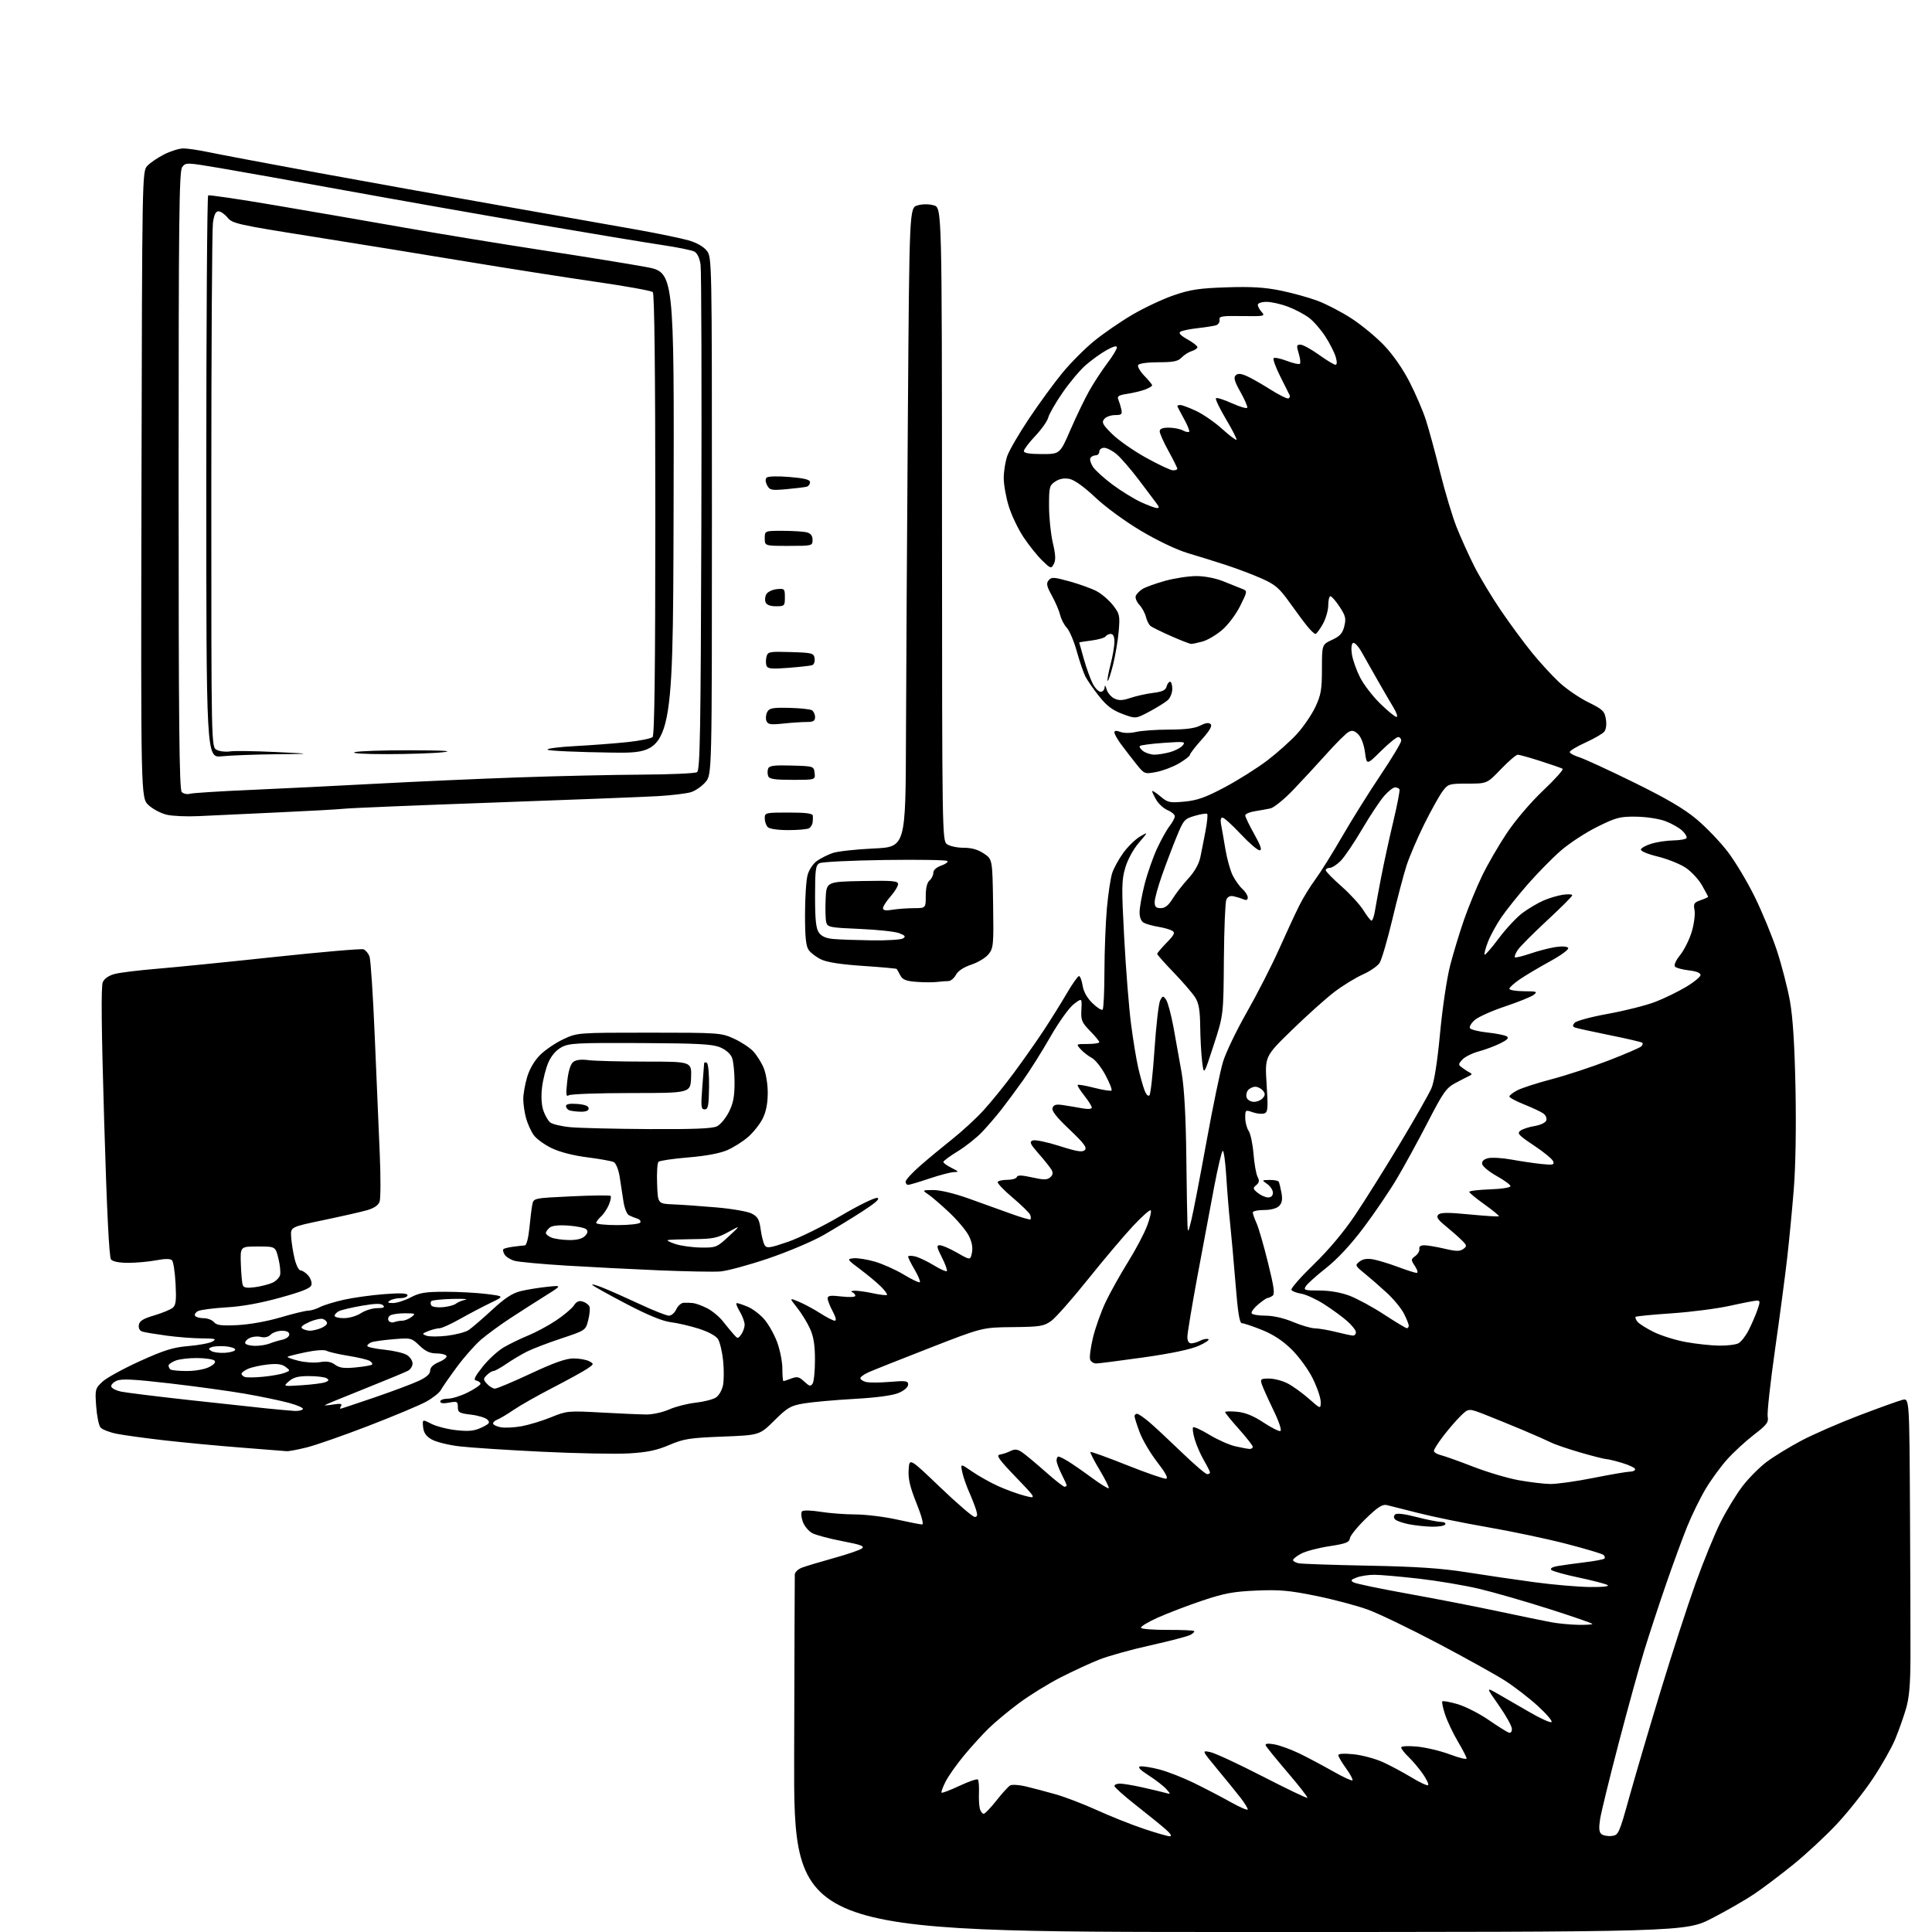 <?xml version="1.0" encoding="UTF-8" standalone="no"?>
<svg 
  version="1.1" 
  xmlns="http://www.w3.org/2000/svg" 
  xmlns:xlink="http://www.w3.org/1999/xlink" 
  xmlns:svg="http://www.w3.org/2000/svg"
  xmlns:rdf="http://www.w3.org/1999/02/22-rdf-syntax-ns#"
  xmlns:cc="http://creativecommons.org/ns#"
  xmlns:dc="http://purl.org/dc/elements/1.1/"
  viewBox="0 0 768 768"
  width="768"
  height="768"
>
<style>svg {background-color: white; }</style>"
<path stroke="none" fill="black" fill-rule="evenodd" d="M492.75,768.00C315.50,768.00 315.50,768.00 315.69,697.75C315.79,659.11 315.90,626.77 315.94,625.87C315.97,624.98 317.24,623.76 318.75,623.18C320.26,622.60 325.88,620.91 331.24,619.42C336.60,617.94 341.70,616.21 342.57,615.57C343.85,614.64 342.40,614.08 334.90,612.64C329.81,611.67 324.43,610.24 322.93,609.47C321.44,608.69 319.71,606.61 319.10,604.84C318.47,603.05 318.35,601.25 318.83,600.77C319.31,600.29 322.52,600.37 326.10,600.95C329.62,601.52 335.88,602.00 340.00,602.01C344.12,602.03 351.53,602.93 356.45,604.02C361.37,605.11 365.92,606.00 366.56,606.00C367.26,606.00 366.37,602.65 364.30,597.50C361.73,591.10 360.97,587.83 361.20,584.25C361.50,579.50 361.50,579.50 373.77,591.25C380.52,597.71 386.68,603.00 387.45,603.00C388.52,603.00 388.66,602.34 388.03,600.25C387.57,598.74 386.30,595.48 385.20,593.00C384.10,590.52 382.88,586.98 382.50,585.13C381.79,581.76 381.79,581.76 386.43,584.95C388.98,586.70 393.56,589.28 396.62,590.68C399.68,592.08 404.42,593.82 407.16,594.54C412.14,595.85 412.14,595.85 403.82,587.19C396.98,580.07 395.86,578.47 397.50,578.21C398.60,578.04 400.49,577.40 401.70,576.80C403.41,575.96 404.43,576.06 406.20,577.24C407.47,578.08 411.60,581.52 415.40,584.88C419.19,588.25 422.68,591.00 423.15,591.00C423.62,591.00 424.00,590.76 424.00,590.46C424.00,590.16 423.10,588.16 422.00,586.00C420.90,583.84 420.00,581.39 420.00,580.54C420.00,579.69 420.34,579.00 420.75,579.00C421.16,579.01 422.90,579.86 424.62,580.91C426.33,581.96 430.56,584.89 434.01,587.43C437.46,589.97 440.49,591.84 440.74,591.59C440.99,591.34 439.37,588.09 437.14,584.36C434.90,580.64 433.26,577.41 433.47,577.19C433.69,576.97 440.25,579.34 448.05,582.45C455.85,585.56 462.83,587.97 463.57,587.80C464.46,587.60 463.22,585.32 460.01,581.20C457.32,577.74 454.18,572.43 453.05,569.41C451.92,566.39 451.00,563.49 451.00,562.96C451.00,562.43 451.43,562.00 451.97,562.00C452.50,562.00 454.63,563.44 456.72,565.20C458.80,566.96 464.60,572.36 469.62,577.20C474.63,582.04 479.24,586.00 479.87,586.00C480.49,586.00 481.00,585.70 481.00,585.34C481.00,584.97 479.92,582.84 478.61,580.59C477.30,578.34 475.65,574.58 474.95,572.24C474.25,569.90 473.95,567.72 474.28,567.39C474.61,567.05 477.52,568.38 480.74,570.34C483.96,572.30 488.60,574.36 491.05,574.93C493.50,575.49 496.06,575.96 496.75,575.98C497.44,575.99 498.00,575.61 498.00,575.13C498.00,574.65 495.52,571.48 492.50,568.09C489.47,564.70 487.00,561.66 487.00,561.33C487.00,561.01 489.14,560.95 491.76,561.20C495.07,561.52 498.24,562.81 502.20,565.43C505.33,567.51 508.37,569.04 508.96,568.85C509.60,568.63 508.46,565.20 506.15,560.43C504.01,556.00 501.94,551.39 501.56,550.19C500.93,548.21 501.22,548.00 504.47,548.00C506.46,548.00 509.75,548.85 511.79,549.90C513.83,550.94 517.64,553.68 520.25,555.98C525.00,560.17 525.00,560.17 525.00,557.24C525.00,555.64 523.56,551.44 521.81,547.91C520.04,544.34 516.31,539.24 513.42,536.40C509.88,532.93 506.10,530.45 501.60,528.65C497.96,527.19 494.40,526.00 493.69,526.00C492.74,526.00 492.06,521.79 491.14,510.25C490.44,501.59 489.48,490.90 489.01,486.50C488.53,482.10 487.84,473.66 487.47,467.75C487.11,461.84 486.46,457.21 486.04,457.47C485.62,457.73 484.10,464.15 482.66,471.72C481.22,479.30 478.23,495.26 476.02,507.19C473.81,519.12 472.00,530.03 472.00,531.44C472.00,533.10 472.55,534.00 473.57,534.00C474.43,534.00 476.03,533.52 477.12,532.94C478.22,532.35 479.65,532.07 480.31,532.31C480.96,532.56 479.25,533.76 476.50,534.98C473.27,536.42 465.48,538.05 454.50,539.60C445.15,540.92 436.70,542.00 435.72,542.00C434.74,542.00 433.67,541.30 433.34,540.45C433.02,539.61 433.53,535.67 434.48,531.70C435.44,527.74 437.72,521.35 439.55,517.50C441.39,513.65 445.38,506.51 448.42,501.63C451.46,496.75 454.88,490.27 456.01,487.25C457.14,484.22 457.78,481.46 457.43,481.12C457.08,480.78 453.85,483.65 450.26,487.50C446.67,491.35 438.63,500.87 432.40,508.65C426.17,516.44 419.62,523.85 417.84,525.12C414.91,527.20 413.42,527.44 402.55,527.55C390.50,527.67 390.50,527.67 369.50,535.86C357.95,540.36 347.04,544.70 345.25,545.50C343.46,546.31 342.00,547.37 342.00,547.87C342.00,548.36 343.01,549.03 344.23,549.35C345.46,549.67 349.74,549.66 353.73,549.32C360.14,548.78 361.00,548.91 361.00,550.40C361.00,551.41 359.48,552.75 357.25,553.70C354.84,554.73 348.49,555.59 339.50,556.09C331.80,556.53 322.84,557.33 319.59,557.88C314.29,558.77 313.09,559.46 307.81,564.68C301.94,570.50 301.94,570.50 287.22,571.07C274.09,571.58 271.80,571.95 266.00,574.42C261.02,576.55 257.29,577.32 250.00,577.75C244.78,578.05 229.25,577.76 215.50,577.09C201.75,576.43 186.94,575.46 182.59,574.94C178.24,574.42 173.29,573.19 171.59,572.20C169.35,570.90 168.42,569.54 168.19,567.28C167.88,564.16 167.88,564.16 171.51,566.01C173.51,567.02 177.98,568.16 181.45,568.53C186.42,569.06 188.54,568.84 191.45,567.46C194.58,565.97 194.93,565.50 193.76,564.33C193.00,563.57 190.04,562.67 187.19,562.34C182.55,561.79 182.00,561.47 182.00,559.32C182.00,557.11 181.71,556.96 178.50,557.57C176.21,558.00 175.00,557.84 175.00,557.11C175.00,556.50 176.36,556.00 178.03,556.00C179.70,556.00 183.30,554.87 186.03,553.48C188.76,552.10 191.00,550.56 191.00,550.06C191.00,549.56 190.27,549.00 189.37,548.82C188.09,548.57 188.61,547.40 191.85,543.30C194.11,540.44 197.89,536.98 200.25,535.59C202.61,534.21 207.00,532.08 210.02,530.85C213.03,529.62 218.01,526.94 221.07,524.89C224.14,522.84 227.31,520.17 228.12,518.95C229.19,517.33 230.16,516.92 231.70,517.41C232.86,517.77 234.05,518.68 234.33,519.42C234.61,520.16 234.39,522.58 233.82,524.80C232.80,528.83 232.78,528.84 223.15,532.05C217.84,533.81 211.70,536.16 209.50,537.27C207.30,538.37 203.62,540.56 201.32,542.14C199.02,543.71 196.69,545.00 196.14,545.00C195.59,545.00 194.41,545.73 193.52,546.62C192.03,548.11 192.04,548.39 193.61,550.12C194.54,551.15 195.95,552.00 196.74,552.00C197.53,552.00 203.94,549.30 211.00,546.00C220.21,541.69 225.00,540.00 227.98,540.00C230.26,540.00 233.06,540.50 234.19,541.10C236.19,542.17 236.17,542.25 233.37,544.14C231.79,545.20 225.64,548.58 219.70,551.65C213.76,554.71 206.79,558.66 204.20,560.43C201.62,562.19 198.71,563.93 197.75,564.29C196.79,564.64 196.00,565.35 196.00,565.84C196.00,566.34 197.34,567.02 198.98,567.35C200.61,567.67 204.40,567.49 207.39,566.94C210.38,566.38 215.68,564.77 219.16,563.34C225.30,560.84 225.92,560.78 239.00,561.50C246.43,561.92 254.53,562.26 257.00,562.28C259.48,562.29 263.52,561.39 266.00,560.28C268.48,559.17 273.19,557.96 276.48,557.60C279.77,557.23 283.43,556.30 284.61,555.52C285.81,554.73 287.05,552.55 287.43,550.54C287.79,548.58 287.80,544.17 287.44,540.74C287.07,537.31 286.17,533.53 285.43,532.34C284.61,531.03 281.62,529.40 277.79,528.18C274.33,527.08 269.32,525.92 266.65,525.59C263.42,525.21 257.57,522.80 249.15,518.41C242.19,514.77 236.05,511.36 235.50,510.83C234.95,510.29 236.75,510.75 239.50,511.84C242.25,512.93 248.92,515.89 254.32,518.41C259.72,520.94 264.94,523.00 265.91,523.00C266.88,523.00 268.19,521.88 268.82,520.50C269.44,519.12 270.75,517.95 271.73,517.88C272.70,517.82 274.40,517.87 275.49,517.99C276.59,518.11 279.12,519.04 281.12,520.06C283.11,521.08 285.91,523.39 287.34,525.21C288.76,527.02 290.69,529.36 291.62,530.40C293.25,532.25 293.35,532.25 294.65,530.46C295.39,529.45 296.00,527.69 296.00,526.56C295.99,525.43 295.10,523.04 294.01,521.25C292.92,519.46 292.42,518.00 292.89,518.00C293.37,518.00 295.32,518.65 297.23,519.45C299.15,520.25 302.08,522.47 303.75,524.37C305.43,526.28 307.74,530.36 308.90,533.46C310.05,536.55 311.00,541.31 311.00,544.04C311.00,546.77 311.20,549.00 311.43,549.00C311.67,549.00 313.09,548.54 314.59,547.97C316.87,547.10 317.68,547.29 319.70,549.19C321.74,551.10 322.25,551.22 323.04,549.97C323.55,549.16 323.97,544.90 323.96,540.50C323.96,534.68 323.42,531.31 321.98,528.15C320.90,525.75 318.59,522.01 316.86,519.83C313.72,515.85 313.72,515.85 317.60,517.48C319.73,518.37 323.55,520.42 326.08,522.05C328.61,523.67 331.20,525.00 331.84,525.00C332.58,525.00 332.27,523.63 331.00,521.26C329.90,519.21 329.00,516.90 329.00,516.13C329.00,515.02 330.14,514.86 334.50,515.37C337.67,515.74 340.00,515.63 340.00,515.09C340.00,514.58 339.44,513.94 338.75,513.66C338.06,513.38 338.49,513.12 339.70,513.08C340.91,513.04 344.20,513.49 347.02,514.10C349.83,514.70 352.34,514.99 352.58,514.75C352.83,514.50 351.79,513.05 350.27,511.52C348.74,509.98 345.02,506.88 342.00,504.61C336.67,500.63 336.59,500.49 339.26,500.18C340.78,500.01 344.61,500.61 347.76,501.52C350.92,502.44 356.11,504.77 359.31,506.70C362.50,508.63 365.36,509.98 365.65,509.69C365.94,509.40 365.01,507.17 363.59,504.74C362.16,502.31 361.00,499.98 361.00,499.55C361.00,499.13 362.24,499.08 363.75,499.44C365.26,499.80 368.60,501.39 371.17,502.96C373.74,504.53 376.08,505.58 376.38,505.29C376.67,505.00 375.80,502.56 374.44,499.88C372.31,495.69 372.20,495.00 373.61,495.00C374.52,495.00 377.62,496.35 380.50,498.00C385.75,501.00 385.75,501.00 386.36,497.94C386.77,495.89 386.35,493.65 385.09,491.19C384.06,489.16 380.58,485.02 377.36,481.99C374.13,478.95 370.38,475.71 369.00,474.79C366.50,473.10 366.50,473.10 371.00,473.06C373.68,473.04 379.35,474.39 385.00,476.41C390.23,478.27 397.81,481.00 401.85,482.47C405.89,483.94 409.39,484.95 409.62,484.71C409.86,484.48 409.80,483.66 409.50,482.89C409.20,482.13 406.06,479.06 402.53,476.07C398.99,473.09 396.33,470.27 396.61,469.82C396.89,469.37 398.63,469.00 400.48,469.00C402.32,469.00 404.00,468.50 404.21,467.88C404.48,467.07 406.13,467.11 410.25,468.03C414.81,469.05 416.23,469.06 417.44,468.05C418.47,467.19 418.67,466.26 418.08,465.14C417.59,464.24 415.31,461.36 413.01,458.75C409.47,454.73 409.09,453.90 410.53,453.35C411.47,452.99 416.23,453.98 421.12,455.54C428.13,457.78 430.28,458.12 431.24,457.16C432.20,456.20 430.90,454.46 425.12,448.98C419.90,444.03 417.96,441.55 418.41,440.38C418.90,439.11 419.88,438.87 422.77,439.32C424.82,439.63 428.19,440.20 430.25,440.58C432.53,440.99 434.00,440.87 434.00,440.27C434.00,439.72 432.64,437.57 430.99,435.48C429.33,433.40 428.17,431.50 428.40,431.27C428.63,431.03 431.63,431.56 435.06,432.44C438.49,433.32 441.55,433.79 441.85,433.49C442.15,433.18 441.07,430.44 439.45,427.39C437.83,424.34 435.37,421.25 434.00,420.53C432.62,419.80 430.64,418.26 429.59,417.10C427.69,415.00 427.69,415.00 432.35,415.00C434.91,415.00 437.00,414.68 437.00,414.29C437.00,413.90 435.34,411.88 433.31,409.81C430.00,406.42 429.65,405.55 429.87,401.35C430.11,396.66 430.11,396.66 426.80,399.20C424.94,400.64 420.89,406.30 417.50,412.22C414.20,417.98 409.28,425.80 406.56,429.60C403.85,433.39 400.05,438.52 398.12,441.00C396.19,443.48 392.79,447.44 390.56,449.81C388.33,452.19 383.91,455.71 380.75,457.64C377.59,459.57 375.00,461.48 375.00,461.89C375.00,462.30 376.46,463.37 378.25,464.25C381.16,465.70 381.26,465.88 379.18,465.94C377.90,465.97 373.50,467.12 369.41,468.50C365.31,469.88 361.52,471.00 360.98,471.00C360.44,471.00 360.00,470.43 360.00,469.72C360.00,469.02 362.59,466.19 365.75,463.43C368.91,460.67 374.66,455.90 378.52,452.84C382.39,449.78 387.98,444.63 390.95,441.39C393.92,438.15 399.35,431.45 403.01,426.50C406.68,421.55 412.00,413.99 414.83,409.69C417.66,405.40 421.80,398.76 424.03,394.94C426.26,391.12 428.46,388.00 428.92,388.00C429.37,388.00 430.02,389.70 430.35,391.78C430.74,394.23 432.13,396.70 434.29,398.80C436.13,400.58 437.94,401.73 438.32,401.35C438.69,400.97 439.02,394.10 439.03,386.08C439.05,378.06 439.49,366.82 440.00,361.10C440.52,355.39 441.46,349.09 442.10,347.10C442.74,345.12 444.74,341.48 446.55,339.00C448.35,336.52 451.33,333.62 453.16,332.55C456.50,330.59 456.50,330.59 452.71,335.02C450.48,337.62 448.26,341.72 447.30,344.97C445.85,349.92 445.81,352.87 446.90,373.00C447.56,385.38 448.78,400.68 449.60,407.00C450.41,413.32 451.71,421.20 452.47,424.50C453.23,427.80 454.36,431.81 454.97,433.41C455.60,435.09 456.43,435.94 456.92,435.41C457.39,434.91 458.30,426.66 458.94,417.08C459.59,407.49 460.60,398.75 461.19,397.65C462.19,395.78 462.35,395.76 463.51,397.34C464.19,398.28 465.52,403.20 466.47,408.27C467.41,413.35 468.87,421.55 469.73,426.50C470.75,432.45 471.38,443.63 471.57,459.50C471.73,472.70 471.94,485.07 472.04,487.00C472.21,490.23 472.33,490.07 473.58,485.00C474.32,481.98 477.01,468.06 479.55,454.07C482.09,440.09 485.07,425.69 486.17,422.07C487.26,418.46 491.52,409.59 495.63,402.38C499.74,395.16 505.51,383.88 508.44,377.32C511.37,370.75 515.00,362.93 516.50,359.94C517.99,356.95 520.88,352.25 522.92,349.50C524.95,346.75 529.73,339.10 533.54,332.50C537.35,325.90 544.19,314.96 548.74,308.19C553.28,301.42 557.00,295.23 557.00,294.44C557.00,293.65 556.45,293.00 555.78,293.00C555.11,293.00 552.02,295.51 548.92,298.58C543.28,304.16 543.28,304.16 542.60,299.04C542.20,296.00 541.12,293.12 539.94,291.94C538.42,290.42 537.52,290.19 536.10,290.95C535.07,291.50 531.15,295.40 527.37,299.62C523.59,303.84 517.58,310.34 514.00,314.07C510.43,317.79 506.38,321.07 505.00,321.36C503.62,321.65 500.81,322.16 498.75,322.49C496.69,322.82 495.00,323.56 495.00,324.13C495.00,324.71 496.61,328.06 498.59,331.59C501.21,336.27 501.78,338.00 500.70,338.00C499.89,338.00 496.49,335.08 493.15,331.50C489.80,327.93 486.57,325.00 485.95,325.00C485.27,325.00 485.06,326.06 485.40,327.75C485.70,329.26 486.47,333.65 487.10,337.50C487.74,341.35 489.05,346.07 490.02,348.00C490.99,349.93 492.74,352.36 493.89,353.40C495.05,354.45 496.00,355.96 496.00,356.76C496.00,357.76 495.45,357.98 494.25,357.48C493.29,357.07 491.55,356.54 490.39,356.28C489.00,355.98 488.01,356.45 487.48,357.66C487.04,358.67 486.61,369.40 486.51,381.50C486.35,403.50 486.35,403.50 482.44,415.50C478.54,427.50 478.54,427.50 477.87,422.00C477.50,418.98 477.15,412.68 477.10,408.00C477.02,401.52 476.54,398.79 475.10,396.50C474.07,394.85 470.24,390.41 466.61,386.64C462.97,382.87 460.00,379.52 460.00,379.19C460.00,378.85 461.68,376.86 463.74,374.75C466.80,371.62 467.22,370.75 466.01,370.01C465.20,369.51 462.73,368.80 460.52,368.43C458.31,368.07 455.71,367.35 454.75,366.85C453.62,366.26 453.00,364.76 453.00,362.62C453.00,360.81 453.91,355.76 455.02,351.41C456.14,347.06 458.38,340.66 460.00,337.19C461.62,333.72 463.86,329.72 464.98,328.30C466.09,326.89 467.00,325.17 467.00,324.49C467.00,323.80 465.74,322.72 464.19,322.08C462.65,321.44 460.62,319.63 459.69,318.05C458.76,316.48 458.00,314.88 458.00,314.51C458.00,314.13 459.45,315.04 461.22,316.53C464.21,319.05 464.91,319.20 470.84,318.65C475.93,318.18 479.20,317.01 486.87,312.94C492.17,310.12 499.77,305.33 503.76,302.30C507.75,299.26 513.11,294.46 515.66,291.64C518.22,288.81 521.47,284.02 522.89,281.00C525.11,276.28 525.48,274.13 525.49,265.86C525.50,256.23 525.50,256.23 529.50,254.36C532.66,252.89 533.69,251.75 534.38,248.93C535.14,245.86 534.88,244.77 532.50,241.18C530.98,238.88 529.34,237.00 528.87,237.00C528.39,237.00 528.00,238.63 528.00,240.61C528.00,242.60 527.02,245.98 525.82,248.11C524.61,250.25 523.30,252.00 522.90,252.00C522.50,252.00 521.13,250.72 519.84,249.16C518.55,247.60 515.34,243.29 512.69,239.57C508.59,233.82 506.97,232.41 501.69,230.04C498.29,228.52 491.90,226.09 487.50,224.65C483.10,223.22 476.19,221.06 472.14,219.86C467.83,218.58 460.18,214.95 453.68,211.09C447.28,207.29 439.54,201.64 435.42,197.75C430.95,193.53 427.10,190.77 425.15,190.38C423.05,189.96 421.20,190.29 419.51,191.40C417.16,192.94 417.00,193.58 417.01,201.27C417.02,205.80 417.70,212.34 418.52,215.81C419.63,220.53 419.73,222.64 418.91,224.17C417.85,226.15 417.71,226.11 414.34,222.86C412.42,221.01 409.09,216.87 406.94,213.65C404.78,210.43 402.11,204.87 401.01,201.29C399.90,197.72 399.00,192.64 399.00,190.02C399.00,187.40 399.64,183.43 400.43,181.19C401.22,178.96 405.12,172.27 409.10,166.32C413.08,160.37 419.01,152.24 422.29,148.26C425.57,144.28 431.23,138.58 434.88,135.60C438.52,132.62 445.35,127.92 450.05,125.15C454.75,122.39 462.17,118.89 466.55,117.39C473.17,115.11 476.69,114.58 487.54,114.22C497.34,113.89 502.67,114.21 509.04,115.50C513.69,116.45 520.32,118.28 523.76,119.57C527.21,120.86 533.26,124.01 537.22,126.57C541.17,129.13 547.01,133.95 550.19,137.28C553.75,141.01 557.66,146.64 560.36,151.92C562.77,156.64 565.69,163.43 566.83,167.00C567.98,170.57 570.52,179.92 572.48,187.77C574.43,195.61 577.37,205.40 579.01,209.52C580.65,213.64 583.78,220.59 585.98,224.96C588.18,229.33 592.98,237.31 596.65,242.70C600.32,248.09 605.89,255.65 609.03,259.50C612.17,263.35 617.01,268.63 619.80,271.23C622.58,273.82 627.77,277.38 631.33,279.14C637.12,281.99 637.85,282.69 638.36,285.85C638.71,287.96 638.45,289.97 637.72,290.86C637.05,291.67 633.69,293.62 630.25,295.18C626.81,296.74 624.00,298.43 624.00,298.93C624.00,299.43 625.69,300.37 627.75,301.01C629.81,301.65 639.63,306.17 649.57,311.06C662.65,317.50 669.52,321.54 674.49,325.72C678.27,328.90 683.78,334.65 686.74,338.50C689.70,342.35 694.56,350.45 697.53,356.50C700.51,362.55 704.49,372.23 706.39,378.00C708.28,383.77 710.60,392.77 711.54,398.00C712.70,404.54 713.39,415.40 713.74,432.81C714.04,448.21 713.78,463.86 713.05,472.81C712.40,480.89 711.23,493.12 710.44,500.00C709.66,506.88 707.48,523.30 705.60,536.50C703.72,549.70 702.41,561.68 702.68,563.12C703.11,565.38 702.36,566.38 697.22,570.33C693.94,572.85 689.15,577.26 686.57,580.13C683.99,583.00 680.11,588.33 677.94,591.99C675.77,595.64 672.46,602.42 670.59,607.06C668.73,611.70 664.94,622.02 662.19,630.00C659.44,637.98 655.59,649.67 653.65,656.00C651.70,662.33 647.13,678.88 643.49,692.78C639.85,706.69 636.52,720.30 636.08,723.03C635.51,726.67 635.64,728.29 636.59,729.07C637.30,729.66 639.14,730.00 640.68,729.82C643.38,729.51 643.61,729.02 647.78,714.00C650.16,705.48 655.73,686.58 660.17,672.00C664.61,657.42 670.82,638.30 673.98,629.50C677.14,620.70 681.64,609.67 684.00,605.00C686.35,600.33 690.27,593.90 692.72,590.72C695.16,587.54 699.49,583.21 702.33,581.08C705.17,578.95 711.33,575.19 716.00,572.71C720.67,570.23 731.02,565.71 739.00,562.67C746.98,559.63 754.74,556.84 756.25,556.46C759.00,555.78 759.00,555.78 759.25,600.14C759.39,624.54 759.47,651.02 759.44,659.00C759.40,669.88 758.94,675.00 757.59,679.50C756.61,682.80 754.68,688.20 753.31,691.50C751.94,694.80 747.98,701.77 744.51,707.00C741.05,712.23 734.56,720.39 730.11,725.15C725.65,729.91 717.84,737.16 712.75,741.27C707.66,745.38 700.74,750.60 697.37,752.87C694.00,755.15 686.46,759.48 680.62,762.51C670.00,768.00 670.00,768.00 492.75,768.00zM465.00,729.95C465.95,729.94 465.37,728.95 463.42,727.22C461.73,725.72 456.44,721.44 451.67,717.69C446.90,713.95 443.00,710.46 443.00,709.94C443.00,709.42 444.01,709.01 445.25,709.02C446.49,709.03 450.43,709.68 454.00,710.48C457.57,711.27 461.62,712.24 463.00,712.62C465.49,713.31 465.49,713.30 463.61,711.17C462.56,709.99 459.43,707.56 456.64,705.77C453.19,703.55 452.11,702.41 453.25,702.19C454.17,702.01 457.58,702.54 460.81,703.37C464.04,704.20 470.25,706.62 474.59,708.75C478.94,710.87 485.54,714.31 489.25,716.39C492.96,718.47 496.00,719.76 496.00,719.26C496.00,718.76 494.76,716.75 493.25,714.79C491.74,712.83 487.62,707.75 484.09,703.50C477.69,695.77 477.69,695.77 481.09,696.48C482.97,696.87 492.32,701.21 501.88,706.13C511.44,711.05 519.45,714.88 519.68,714.65C519.92,714.41 516.37,709.86 511.81,704.53C507.24,699.20 503.33,694.37 503.12,693.79C502.87,693.09 504.05,692.96 506.62,693.42C508.75,693.81 513.20,695.43 516.50,697.02C519.80,698.62 525.78,701.80 529.80,704.08C533.81,706.37 537.33,708.00 537.62,707.71C537.91,707.42 536.76,705.28 535.07,702.94C533.38,700.61 532.00,698.25 532.00,697.71C532.00,697.09 534.32,696.96 538.16,697.36C541.55,697.71 546.78,699.13 549.78,700.50C552.78,701.87 557.90,704.62 561.17,706.60C564.44,708.59 567.38,709.95 567.71,709.63C568.03,709.30 567.10,707.30 565.63,705.19C564.16,703.07 561.62,700.05 559.98,698.48C558.34,696.91 557.00,695.19 557.00,694.67C557.00,694.10 559.55,693.95 563.34,694.30C566.82,694.63 572.67,696.02 576.34,697.40C580.00,698.78 583.00,699.51 583.00,699.03C583.00,698.54 581.45,695.52 579.55,692.32C577.66,689.12 575.38,684.32 574.48,681.66C573.59,678.99 573.08,676.59 573.35,676.31C573.63,676.04 576.34,676.54 579.39,677.42C582.43,678.31 587.92,681.09 591.59,683.60C595.25,686.11 598.87,688.40 599.63,688.69C600.50,689.02 601.00,688.51 601.00,687.26C601.00,686.19 598.69,682.02 595.86,677.99C590.72,670.67 590.72,670.67 595.11,673.15C597.52,674.51 603.22,677.80 607.77,680.46C612.32,683.12 616.37,684.95 616.77,684.54C617.17,684.12 614.67,681.21 611.22,678.07C607.77,674.93 601.92,670.43 598.22,668.06C594.52,665.70 582.50,659.02 571.50,653.22C560.50,647.42 548.00,641.40 543.72,639.84C539.44,638.28 530.22,635.83 523.22,634.40C512.62,632.24 508.67,631.88 499.50,632.27C490.36,632.66 486.72,633.33 478.00,636.25C472.23,638.19 464.25,641.23 460.27,643.01C456.29,644.79 453.27,646.63 453.56,647.10C453.85,647.57 458.61,647.93 464.15,647.91C469.68,647.89 474.43,648.09 474.69,648.36C474.96,648.62 474.29,649.31 473.20,649.89C472.12,650.47 465.02,652.33 457.43,654.02C449.84,655.70 440.67,658.25 437.06,659.67C433.45,661.09 426.49,664.31 421.59,666.81C416.68,669.32 409.26,673.91 405.09,677.01C400.91,680.11 395.47,684.64 392.98,687.08C390.50,689.51 386.10,694.34 383.22,697.82C380.33,701.30 377.04,705.95 375.91,708.17C374.78,710.38 374.05,712.38 374.28,712.61C374.51,712.85 377.72,711.62 381.40,709.90C385.08,708.18 388.37,707.04 388.71,707.38C389.05,707.72 389.25,710.09 389.15,712.66C389.05,715.23 389.23,718.16 389.55,719.17C389.87,720.18 390.54,721.00 391.04,721.00C391.54,721.00 393.81,718.64 396.09,715.75C398.36,712.86 400.82,710.16 401.55,709.74C402.27,709.32 405.04,709.49 407.69,710.11C410.33,710.74 415.65,712.14 419.50,713.23C423.35,714.31 430.77,717.16 436.00,719.54C441.23,721.93 449.55,725.25 454.50,726.92C459.45,728.59 464.18,729.95 465.00,729.95zM627.25,645.89C630.41,645.95 633.00,645.79 633.00,645.54C633.00,645.28 625.24,642.60 615.75,639.57C606.26,636.55 593.77,632.95 588.00,631.58C582.23,630.21 571.42,628.39 564.00,627.54C556.58,626.70 548.62,626.00 546.32,626.00C544.01,626.00 540.86,626.48 539.32,627.07C536.97,627.96 536.77,628.29 538.10,629.04C538.98,629.53 548.66,631.55 559.60,633.52C570.55,635.49 586.70,638.63 595.50,640.51C604.30,642.38 613.75,644.33 616.50,644.84C619.25,645.36 624.09,645.83 627.25,645.89zM632.00,630.86C637.25,630.91 639.93,630.61 639.00,630.07C638.17,629.59 633.02,628.26 627.55,627.10C622.08,625.95 617.18,624.58 616.67,624.07C616.10,623.50 617.03,622.91 619.12,622.54C620.98,622.21 625.80,621.54 629.83,621.05C633.87,620.57 637.44,619.90 637.77,619.57C638.10,619.24 637.95,618.59 637.43,618.12C636.92,617.65 630.20,615.65 622.50,613.66C614.80,611.67 600.82,608.72 591.43,607.10C582.04,605.48 569.67,602.95 563.93,601.48C558.19,600.01 552.50,598.58 551.27,598.29C549.54,597.89 547.66,599.10 542.97,603.64C539.63,606.87 536.77,610.39 536.61,611.48C536.37,613.12 535.01,613.64 528.41,614.65C524.06,615.31 519.04,616.63 517.25,617.59C515.46,618.54 514.00,619.69 514.00,620.14C514.00,620.59 515.01,621.17 516.25,621.43C517.49,621.68 529.98,622.11 544.00,622.38C563.20,622.75 572.84,623.40 583.00,625.00C590.42,626.18 602.58,627.96 610.00,628.96C617.42,629.96 627.33,630.81 632.00,630.86zM569.19,606.89C566.61,606.83 562.51,606.39 560.07,605.91C557.64,605.43 555.18,604.58 554.62,604.02C553.97,603.37 553.95,602.65 554.56,602.04C555.18,601.42 558.22,601.78 563.01,603.02C567.13,604.09 571.54,604.97 572.81,604.98C574.09,604.99 574.84,605.44 574.50,606.00C574.16,606.55 571.77,606.95 569.19,606.89zM616.17,589.91C618.74,589.96 626.49,588.88 633.40,587.50C640.31,586.12 646.87,585.00 647.98,585.00C649.09,585.00 650.00,584.57 650.00,584.04C650.00,583.51 647.67,582.39 644.82,581.54C641.97,580.69 639.09,580.00 638.43,580.00C637.77,580.00 633.24,578.85 628.36,577.44C623.49,576.03 618.16,574.22 616.53,573.40C614.89,572.59 609.94,570.40 605.53,568.54C601.11,566.68 594.42,563.95 590.66,562.47C583.83,559.79 583.83,559.79 580.84,562.65C579.20,564.22 576.09,567.79 573.93,570.59C571.77,573.39 570.00,576.16 570.00,576.73C570.00,577.31 571.24,578.08 572.75,578.44C574.26,578.81 580.07,580.88 585.66,583.05C591.24,585.21 599.34,587.62 603.66,588.40C607.97,589.18 613.60,589.86 616.17,589.91zM113.94,576.87C113.15,576.80 105.01,576.15 95.86,575.44C86.70,574.73 72.98,573.43 65.36,572.56C57.74,571.69 49.17,570.51 46.33,569.94C43.48,569.36 40.61,568.23 39.94,567.43C39.28,566.63 38.51,562.84 38.23,559.01C37.75,552.29 37.84,551.96 40.73,549.25C42.38,547.71 49.08,544.03 55.62,541.07C65.36,536.66 68.85,535.58 75.00,535.07C79.12,534.73 83.40,533.91 84.50,533.26C86.20,532.24 85.57,532.06 80.32,532.03C76.92,532.01 70.62,531.53 66.32,530.95C62.02,530.37 57.69,529.66 56.69,529.36C55.54,529.02 54.99,528.07 55.19,526.72C55.43,525.10 56.85,524.21 61.29,522.90C64.47,521.95 67.78,520.59 68.65,519.87C69.93,518.82 70.14,516.98 69.79,510.26C69.55,505.69 68.91,501.51 68.37,500.97C67.72,500.32 65.56,500.32 62.05,500.99C59.12,501.55 54.14,502.00 50.99,502.00C47.39,502.00 44.83,501.50 44.13,500.65C43.38,499.75 42.48,481.58 41.42,446.00C40.30,408.55 40.13,392.00 40.87,390.39C41.53,388.95 43.31,387.74 45.71,387.14C47.79,386.60 55.35,385.68 62.50,385.09C69.65,384.50 90.69,382.39 109.26,380.40C127.83,378.42 143.70,377.05 144.52,377.37C145.35,377.69 146.41,378.97 146.89,380.22C147.36,381.48 148.29,395.77 148.97,412.00C149.65,428.23 150.54,449.15 150.95,458.50C151.36,467.85 151.33,476.49 150.89,477.70C150.36,479.16 148.64,480.31 145.79,481.11C143.43,481.78 135.65,483.54 128.50,485.03C115.50,487.75 115.50,487.75 115.73,491.62C115.86,493.76 116.46,497.64 117.08,500.25C117.70,502.86 118.76,505.00 119.44,505.00C120.13,505.00 121.47,505.87 122.43,506.93C123.39,507.98 124.02,509.67 123.83,510.66C123.56,512.05 120.67,513.25 111.49,515.81C103.58,518.01 96.26,519.34 90.00,519.70C84.78,520.01 79.70,520.67 78.72,521.18C77.74,521.68 77.21,522.53 77.53,523.05C77.85,523.57 79.39,524.00 80.94,524.00C82.49,524.00 84.34,524.71 85.06,525.57C86.10,526.82 87.98,527.06 94.43,526.75C99.17,526.52 106.22,525.25 111.50,523.69C116.45,522.22 121.40,521.02 122.50,521.01C123.60,521.00 125.71,520.36 127.18,519.59C128.65,518.82 132.93,517.51 136.68,516.67C140.43,515.83 147.66,514.83 152.75,514.44C159.37,513.94 162.00,514.06 162.00,514.87C162.00,515.49 160.76,516.01 159.25,516.02C157.74,516.02 155.82,516.47 155.00,517.00C153.83,517.76 154.10,517.97 156.22,517.98C157.71,517.99 160.86,516.99 163.22,515.75C166.79,513.87 169.08,513.50 177.00,513.50C182.22,513.50 189.65,513.90 193.50,514.39C200.50,515.27 200.50,515.27 195.00,517.92C191.97,519.38 186.53,522.24 182.90,524.28C179.28,526.33 175.59,528.00 174.72,528.00C173.85,528.00 171.86,528.50 170.32,529.10C167.72,530.12 167.66,530.26 169.50,530.96C170.60,531.38 174.32,531.38 177.76,530.97C181.20,530.55 185.03,529.55 186.26,528.74C187.49,527.93 191.65,524.35 195.50,520.80C200.69,516.00 203.66,514.05 207.00,513.24C209.47,512.64 214.20,511.87 217.50,511.53C223.50,510.90 223.50,510.90 216.62,515.20C212.84,517.56 206.54,521.60 202.62,524.17C198.70,526.74 193.57,530.51 191.20,532.54C188.84,534.58 184.51,539.47 181.60,543.41C178.68,547.36 175.81,551.49 175.22,552.60C174.62,553.70 171.97,555.78 169.32,557.23C166.67,558.67 156.40,562.97 146.50,566.79C136.60,570.61 125.55,574.47 121.94,575.37C118.33,576.27 114.73,576.94 113.94,576.87zM117.19,560.87C118.67,560.94 120.12,560.61 120.41,560.14C120.71,559.67 118.14,558.54 114.72,557.63C111.30,556.72 103.55,555.10 97.50,554.05C91.45,552.99 78.02,551.14 67.66,549.94C53.02,548.24 48.28,548.01 46.34,548.89C44.96,549.52 44.02,550.57 44.25,551.24C44.47,551.90 46.19,552.78 48.07,553.18C49.96,553.58 61.85,555.06 74.50,556.46C87.15,557.86 101.33,559.39 106.00,559.87C110.67,560.34 115.71,560.79 117.19,560.87zM135.32,560.00C135.56,560.00 141.66,557.98 148.88,555.50C156.10,553.03 164.03,550.06 166.50,548.89C169.56,547.46 171.00,546.16 171.00,544.84C171.00,543.56 172.21,542.39 174.54,541.42C176.49,540.61 177.81,539.50 177.48,538.97C177.15,538.44 175.33,538.00 173.43,538.00C170.93,538.00 169.09,537.14 166.74,534.88C163.58,531.84 163.33,531.78 156.40,532.36C152.49,532.68 148.55,533.23 147.65,533.58C146.74,533.93 146.00,534.58 146.00,535.03C146.00,535.47 149.04,536.15 152.75,536.52C156.46,536.90 160.51,537.85 161.75,538.63C162.99,539.41 164.00,540.92 164.00,541.99C164.00,543.06 163.18,544.37 162.18,544.90C161.18,545.44 153.42,548.65 144.93,552.05C136.44,555.44 129.33,558.37 129.13,558.56C128.92,558.76 130.45,558.64 132.53,558.30C135.26,557.86 136.11,558.01 135.60,558.84C135.20,559.48 135.08,560.00 135.32,560.00zM120.00,550.65C124.12,550.38 128.33,549.84 129.33,549.44C130.77,548.88 130.88,548.54 129.83,547.88C129.10,547.41 125.96,547.02 122.86,547.02C118.57,547.00 116.66,547.50 114.86,549.07C112.50,551.14 112.50,551.14 120.00,550.65zM104.50,547.29C107.80,546.98 111.62,546.30 113.00,545.79C115.46,544.86 115.47,544.83 113.50,543.34C112.03,542.24 110.11,541.99 106.29,542.42C103.42,542.74 99.93,543.53 98.54,544.16C97.14,544.80 96.00,545.66 96.00,546.08C96.00,546.49 96.56,547.07 97.25,547.35C97.94,547.63 101.20,547.61 104.50,547.29zM74.22,545.00C77.63,545.00 81.39,544.33 83.16,543.41C85.14,542.39 85.89,541.49 85.26,540.86C84.73,540.33 81.64,539.87 78.40,539.84C75.15,539.81 71.26,540.27 69.75,540.87C68.24,541.46 67.00,542.34 67.00,542.81C67.00,543.28 67.30,543.97 67.67,544.33C68.03,544.70 70.98,545.00 74.22,545.00zM141.42,543.57C144.67,543.26 147.59,542.75 147.89,542.44C148.19,542.14 147.79,541.49 146.99,541.00C146.20,540.50 142.38,539.59 138.52,538.97C134.66,538.35 130.76,537.45 129.87,536.98C128.89,536.47 125.50,536.70 121.47,537.54C117.75,538.32 114.53,539.13 114.32,539.35C114.10,539.57 116.04,540.28 118.64,540.93C121.23,541.58 125.05,541.83 127.14,541.48C129.88,541.01 131.56,541.30 133.21,542.50C134.99,543.79 136.81,544.03 141.42,543.57zM89.50,537.76C91.70,537.62 93.50,537.05 93.50,536.50C93.50,535.95 91.77,535.36 89.64,535.18C87.52,535.01 85.06,535.15 84.17,535.49C82.77,536.02 82.75,536.24 84.03,537.06C84.84,537.59 87.30,537.90 89.50,537.76zM101.51,535.00C103.38,535.00 105.94,534.58 107.20,534.07C108.47,533.56 110.74,532.87 112.25,532.55C113.76,532.23 115.00,531.30 115.00,530.48C115.00,529.51 113.99,529.00 112.07,529.00C110.46,529.00 108.45,529.69 107.61,530.53C106.64,531.50 105.20,531.84 103.64,531.44C102.29,531.11 100.23,531.34 99.07,531.97C97.90,532.59 97.21,533.53 97.53,534.05C97.85,534.57 99.65,535.00 101.51,535.00zM683.32,534.91C686.51,534.96 690.00,534.53 691.06,533.97C692.12,533.40 693.94,531.08 695.09,528.81C696.25,526.55 697.81,522.96 698.55,520.85C699.73,517.52 699.71,517.00 698.45,517.00C697.64,517.00 692.82,517.93 687.74,519.06C682.66,520.19 672.24,521.54 664.58,522.06C656.93,522.58 650.45,523.21 650.19,523.47C649.93,523.74 650.28,524.63 650.96,525.45C651.65,526.28 654.60,528.13 657.53,529.56C660.47,530.99 666.16,532.76 670.18,533.49C674.21,534.22 680.12,534.86 683.32,534.91zM537.75,530.91C538.44,530.96 539.00,530.37 539.00,529.60C539.00,528.84 537.43,526.82 535.50,525.13C533.58,523.44 529.46,520.43 526.34,518.44C523.23,516.45 519.17,514.58 517.32,514.28C515.47,513.98 513.68,513.30 513.35,512.76C513.03,512.23 517.01,507.68 522.20,502.65C528.21,496.82 534.20,489.69 538.69,483.00C542.56,477.23 550.58,464.45 556.49,454.60C562.40,444.76 568.04,434.86 569.01,432.60C570.15,429.95 571.37,422.18 572.46,410.57C573.42,400.40 575.17,388.72 576.51,383.57C577.81,378.58 580.29,370.45 582.01,365.50C583.74,360.55 586.92,352.82 589.07,348.33C591.22,343.84 595.67,336.14 598.96,331.21C602.45,326.00 608.51,318.89 613.48,314.19C618.17,309.75 621.62,305.89 621.16,305.60C620.69,305.31 616.75,303.94 612.41,302.55C608.06,301.16 603.98,300.02 603.33,300.01C602.69,300.01 599.68,302.59 596.64,305.75C591.12,311.50 591.12,311.50 583.44,311.50C576.08,311.50 575.66,311.62 573.48,314.50C572.23,316.15 568.96,322.00 566.22,327.50C563.49,333.00 560.30,340.43 559.14,344.00C557.99,347.57 555.43,357.25 553.47,365.50C551.50,373.75 549.23,381.53 548.40,382.78C547.58,384.04 544.57,386.11 541.71,387.39C538.84,388.67 533.80,391.76 530.50,394.27C527.20,396.77 519.61,403.57 513.64,409.37C502.78,419.93 502.78,419.93 503.50,430.95C504.12,440.56 504.01,442.06 502.62,442.59C501.74,442.93 499.67,442.73 498.01,442.15C495.07,441.13 495.00,441.18 495.00,444.33C495.00,446.10 495.61,448.44 496.35,449.53C497.10,450.61 497.97,454.74 498.29,458.70C498.61,462.66 499.34,466.77 499.92,467.84C500.71,469.33 500.58,470.10 499.38,471.10C497.95,472.28 498.02,472.60 500.01,474.21C501.23,475.19 503.07,476.00 504.11,476.00C505.29,476.00 506.00,475.30 506.00,474.12C506.00,473.09 504.99,471.54 503.75,470.67C501.50,469.10 501.50,469.10 504.69,469.05C506.45,469.02 508.07,469.34 508.31,469.75C508.54,470.16 509.03,472.14 509.40,474.15C509.88,476.83 509.63,478.23 508.46,479.40C507.47,480.38 505.15,481.00 502.43,481.00C499.99,481.00 498.00,481.43 498.00,481.97C498.00,482.50 498.67,484.41 499.49,486.22C500.31,488.02 502.36,495.08 504.04,501.91C506.49,511.82 506.85,514.48 505.80,515.14C505.09,515.60 504.20,515.98 503.83,515.98C503.46,515.99 501.77,517.17 500.07,518.59C498.38,520.02 497.25,521.59 497.56,522.09C497.87,522.59 500.36,523.00 503.09,523.00C506.14,523.00 510.35,523.97 514.00,525.50C517.27,526.88 521.19,528.02 522.72,528.04C524.25,528.07 527.98,528.70 531.00,529.46C534.02,530.21 537.06,530.87 537.75,530.91zM123.18,528.98C124.11,528.99 126.02,528.56 127.43,528.02C128.85,527.49 130.00,526.57 130.00,525.99C130.00,525.41 129.30,524.67 128.45,524.34C127.59,524.01 125.10,524.55 122.91,525.54C120.13,526.79 119.32,527.58 120.21,528.15C120.92,528.60 122.26,528.98 123.18,528.98zM559.25,527.98C559.66,527.99 560.00,527.53 560.00,526.96C560.00,526.39 559.14,524.24 558.09,522.19C557.05,520.13 554.01,516.44 551.34,513.97C548.68,511.51 544.70,508.04 542.50,506.25C538.63,503.11 538.57,502.95 540.45,501.49C541.81,500.44 543.48,500.19 545.95,500.64C547.90,501.00 552.32,502.36 555.77,503.65C559.22,504.94 562.54,506.00 563.14,506.00C563.76,506.00 563.48,504.86 562.48,503.33C560.81,500.78 560.81,500.61 562.62,499.28C563.65,498.51 564.37,497.24 564.21,496.44C564.02,495.52 564.73,495.01 566.21,495.02C567.47,495.02 571.08,495.64 574.24,496.38C578.81,497.46 580.33,497.48 581.67,496.50C583.22,495.37 583.16,495.07 580.93,492.88C579.59,491.56 576.72,489.04 574.54,487.26C571.49,484.77 570.85,483.75 571.76,482.84C572.65,481.95 575.63,481.92 584.21,482.76C590.41,483.36 595.64,483.69 595.84,483.49C596.04,483.29 593.48,481.19 590.16,478.81C586.83,476.44 584.08,474.18 584.05,473.79C584.02,473.40 587.71,472.95 592.25,472.79C596.95,472.63 600.47,472.07 600.44,471.50C600.40,470.95 597.93,469.14 594.94,467.47C591.96,465.80 589.37,463.68 589.19,462.75C588.97,461.63 589.75,460.85 591.53,460.40C592.99,460.04 597.18,460.28 600.84,460.95C604.51,461.62 609.87,462.41 612.77,462.71C617.33,463.18 617.95,463.04 617.41,461.63C617.07,460.74 613.63,457.91 609.76,455.34C603.64,451.27 602.95,450.51 604.39,449.46C605.30,448.79 607.85,447.96 610.06,447.61C612.27,447.25 614.34,446.28 614.66,445.43C614.99,444.58 614.49,443.35 613.53,442.65C612.59,441.96 609.16,440.34 605.91,439.05C602.66,437.75 600.00,436.33 600.00,435.88C600.00,435.42 601.44,434.30 603.21,433.39C604.97,432.48 611.16,430.48 616.96,428.96C622.76,427.43 632.90,424.09 639.50,421.54C646.10,418.98 651.92,416.47 652.43,415.96C652.95,415.45 653.14,414.80 652.86,414.52C652.58,414.24 646.76,412.88 639.92,411.50C633.09,410.12 626.89,408.76 626.14,408.48C625.09,408.09 625.04,407.65 625.93,406.59C626.56,405.82 632.58,404.20 639.29,402.99C646.01,401.77 654.42,399.64 658.00,398.26C661.58,396.88 667.09,394.19 670.25,392.30C673.41,390.41 676.00,388.27 676.00,387.56C676.00,386.76 674.24,386.06 671.41,385.74C668.89,385.46 666.40,384.80 665.89,384.29C665.30,383.70 666.06,381.94 667.92,379.60C669.56,377.53 671.64,373.32 672.54,370.23C673.44,367.13 673.91,363.32 673.60,361.75C673.10,359.25 673.41,358.75 676.01,357.85C677.66,357.27 679.00,356.67 679.00,356.50C679.00,356.34 677.91,354.29 676.58,351.94C675.25,349.60 672.33,346.45 670.10,344.95C667.86,343.45 662.85,341.44 658.97,340.49C654.80,339.47 652.07,338.30 652.29,337.64C652.49,337.02 654.42,335.99 656.58,335.34C658.74,334.69 662.61,334.12 665.19,334.08C667.77,334.03 670.12,333.62 670.41,333.15C670.70,332.68 669.93,331.34 668.69,330.18C667.45,329.02 664.43,327.32 661.97,326.40C659.46,325.46 654.38,324.69 650.37,324.64C643.93,324.56 642.42,324.96 634.87,328.71C630.27,330.99 623.76,335.25 620.41,338.18C617.06,341.11 611.17,347.10 607.32,351.50C603.47,355.90 598.72,361.85 596.75,364.73C594.79,367.61 592.40,372.01 591.45,374.50C590.49,377.00 589.91,379.24 590.16,379.49C590.40,379.73 592.95,376.80 595.82,372.96C598.69,369.12 602.95,364.58 605.27,362.87C607.60,361.15 611.30,358.96 613.50,358.00C615.70,357.03 619.19,355.99 621.25,355.68C623.31,355.38 625.00,355.47 625.00,355.89C625.00,356.31 620.47,360.84 614.93,365.96C609.40,371.09 604.16,376.35 603.30,377.67C602.43,378.99 601.94,380.27 602.20,380.53C602.46,380.79 605.20,380.13 608.30,379.07C611.39,378.01 615.91,376.84 618.34,376.47C621.00,376.07 623.01,376.21 623.39,376.83C623.74,377.39 620.55,379.75 616.26,382.09C611.99,384.43 606.59,387.63 604.25,389.22C601.91,390.80 600.00,392.52 600.00,393.05C600.00,393.57 602.59,394.01 605.75,394.03C610.96,394.06 611.32,394.20 609.61,395.50C608.56,396.29 603.47,398.34 598.29,400.07C593.11,401.80 587.70,404.21 586.27,405.44C584.85,406.67 583.97,408.14 584.33,408.72C584.68,409.29 587.81,410.07 591.27,410.44C594.73,410.81 598.18,411.49 598.93,411.96C599.94,412.58 599.28,413.31 596.40,414.75C594.26,415.81 590.39,417.26 587.80,417.96C585.22,418.66 582.30,420.12 581.31,421.21C579.60,423.10 579.60,423.23 581.41,424.55C582.44,425.31 583.78,426.17 584.39,426.46C585.16,426.84 585.12,427.18 584.25,427.58C583.56,427.90 581.09,429.18 578.75,430.41C574.91,432.43 573.82,433.96 567.50,446.20C563.65,453.65 558.13,463.74 555.22,468.62C552.32,473.50 546.40,482.23 542.06,488.00C536.99,494.74 531.67,500.47 527.20,504.00C523.37,507.02 519.73,510.29 519.11,511.25C518.08,512.85 518.53,513.00 524.45,513.00C528.53,513.00 532.95,513.76 536.40,515.05C539.41,516.18 545.62,519.54 550.19,522.53C554.76,525.52 558.84,527.97 559.25,527.98zM156.68,525.57C157.50,525.26 158.94,525.00 159.89,525.00C160.84,525.00 162.49,524.34 163.56,523.53C165.36,522.17 165.17,522.06 161.00,522.05C158.53,522.04 155.88,522.42 155.12,522.90C154.36,523.38 154.07,524.31 154.47,524.96C154.87,525.61 155.87,525.88 156.68,525.57zM136.75,523.99C138.81,523.99 141.85,523.09 143.50,522.00C145.15,520.91 148.05,520.01 149.95,520.01C152.47,520.00 153.10,519.70 152.29,518.89C151.48,518.08 149.21,518.13 143.84,519.05C139.80,519.75 135.71,520.71 134.75,521.19C133.79,521.68 133.00,522.50 133.00,523.04C133.00,523.57 134.69,524.00 136.75,523.99zM176.03,519.63C178.19,519.44 180.53,518.81 181.23,518.24C181.93,517.66 183.62,516.96 185.00,516.67C186.38,516.38 184.04,516.24 179.82,516.34C175.59,516.45 171.83,516.83 171.47,517.20C171.10,517.57 171.09,518.34 171.45,518.93C171.81,519.51 173.88,519.83 176.03,519.63zM101.39,511.67C103.79,511.34 106.89,510.55 108.29,509.91C109.69,509.28 111.06,507.90 111.33,506.85C111.60,505.80 111.31,502.81 110.66,500.22C109.50,495.50 109.50,495.50 102.50,495.50C95.50,495.50 95.50,495.50 95.74,502.50C95.87,506.34 96.21,510.11 96.51,510.88C96.90,511.90 98.18,512.11 101.39,511.67zM286.30,505.43C283.66,505.63 272.73,505.42 262.00,504.98C251.28,504.53 234.62,503.68 225.00,503.09C215.38,502.50 206.18,501.65 204.58,501.20C202.97,500.76 201.18,499.65 200.61,498.75C200.04,497.84 199.81,496.85 200.11,496.56C200.40,496.26 202.19,495.82 204.07,495.58C205.96,495.33 208.01,495.10 208.63,495.07C209.29,495.03 210.04,492.16 210.43,488.25C210.79,484.54 211.31,480.32 211.59,478.89C212.10,476.27 212.10,476.27 227.14,475.56C235.41,475.17 242.42,475.09 242.72,475.39C243.02,475.69 242.72,477.27 242.04,478.90C241.37,480.52 239.96,482.63 238.91,483.58C237.86,484.53 237.00,485.69 237.00,486.15C237.00,486.62 240.80,487.00 245.44,487.00C250.08,487.00 254.16,486.55 254.50,485.99C254.85,485.44 254.31,484.73 253.31,484.42C252.32,484.11 250.82,483.50 250.00,483.07C249.16,482.63 248.19,480.13 247.80,477.39C247.41,474.70 246.73,470.30 246.30,467.61C245.86,464.92 244.82,462.38 244.00,461.96C243.18,461.54 238.45,460.69 233.50,460.06C227.90,459.35 222.53,457.97 219.27,456.40C216.40,455.01 213.19,452.67 212.14,451.19C211.09,449.71 209.73,446.70 209.12,444.50C208.51,442.30 208.01,438.89 208.01,436.93C208.00,434.97 208.69,431.03 209.54,428.17C210.51,424.91 212.43,421.64 214.70,419.36C216.70,417.37 220.84,414.56 223.91,413.12C229.50,410.50 229.50,410.50 258.00,410.50C285.68,410.50 286.65,410.57 291.63,412.82C294.46,414.10 297.92,416.35 299.33,417.82C300.74,419.30 302.64,422.29 303.56,424.48C304.52,426.79 305.21,431.07 305.19,434.63C305.16,438.77 304.49,442.08 303.13,444.74C302.03,446.91 299.45,450.15 297.41,451.94C295.37,453.73 291.63,456.10 289.10,457.20C286.16,458.48 280.56,459.52 273.55,460.10C267.53,460.60 262.22,461.38 261.75,461.85C261.29,462.31 261.04,466.25 261.21,470.59C261.50,478.50 261.50,478.50 267.50,478.75C270.80,478.88 278.55,479.43 284.72,479.96C290.89,480.49 297.25,481.59 298.84,482.42C301.22,483.65 301.84,484.75 302.38,488.71C302.74,491.34 303.46,494.18 303.99,495.00C304.82,496.30 306.04,496.12 313.22,493.65C317.77,492.08 327.21,487.43 334.20,483.31C341.18,479.20 347.71,475.99 348.70,476.19C349.96,476.44 348.24,478.02 343.00,481.42C338.88,484.10 331.87,488.37 327.44,490.92C322.98,493.48 313.05,497.68 305.24,500.31C297.46,502.94 288.94,505.24 286.30,505.43zM278.65,495.92C284.60,496.00 284.97,495.85 289.65,491.51C294.50,487.01 294.50,487.01 289.50,489.76C285.14,492.15 283.34,492.51 275.50,492.58C270.55,492.63 266.05,492.79 265.50,492.94C264.95,493.09 266.30,493.80 268.50,494.53C270.70,495.25 275.27,495.88 278.65,495.92zM226.18,492.94C229.25,492.98 231.42,492.44 232.49,491.36C233.63,490.22 233.81,489.41 233.08,488.68C232.50,488.10 229.32,487.43 226.01,487.19C222.10,486.91 219.47,487.19 218.50,488.00C217.67,488.69 217.00,489.65 217.00,490.15C217.00,490.66 218.01,491.47 219.25,491.97C220.49,492.47 223.61,492.90 226.18,492.94zM258.00,448.83C275.72,448.93 283.19,448.63 285.00,447.73C286.38,447.05 288.51,444.49 289.75,442.03C291.46,438.64 292.00,435.86 292.00,430.35C292.00,426.38 291.55,421.95 291.01,420.52C290.40,418.92 288.56,417.29 286.26,416.33C283.17,415.04 277.47,414.74 254.50,414.63C229.16,414.51 226.18,414.67 223.16,416.32C221.05,417.47 219.15,419.68 218.00,422.32C216.99,424.62 215.86,429.05 215.48,432.17C215.05,435.66 215.23,439.18 215.95,441.34C216.58,443.26 217.82,445.44 218.70,446.17C219.58,446.90 223.27,447.77 226.90,448.09C230.53,448.42 244.53,448.75 258.00,448.83zM230.75,441.92C228.96,441.88 226.94,441.62 226.25,441.34C225.56,441.06 225.00,440.31 225.00,439.66C225.00,438.88 226.52,438.61 229.50,438.84C232.52,439.08 234.00,439.66 234.00,440.60C234.00,441.53 232.91,441.97 230.75,441.92zM280.11,441.00C278.69,441.00 278.57,439.93 279.16,432.25C279.53,427.44 279.87,423.14 279.91,422.69C279.96,422.25 280.45,422.16 280.99,422.50C281.55,422.84 281.93,427.07 281.86,432.05C281.76,439.59 281.48,441.00 280.11,441.00zM498.48,438.00C499.73,438.00 501.32,437.32 502.00,436.50C502.99,435.30 502.99,434.70 502.00,433.50C501.32,432.68 499.97,432.00 499.00,432.00C498.03,432.00 496.73,432.62 496.11,433.37C495.48,434.13 495.25,435.48 495.59,436.37C495.93,437.27 497.24,438.00 498.48,438.00zM226.14,435.38C225.01,436.10 224.90,435.14 225.48,429.88C225.92,425.81 226.78,423.02 227.84,422.17C228.94,421.29 230.97,421.04 233.89,421.42C236.30,421.74 246.53,422.00 256.61,422.00C274.93,422.00 274.93,422.00 274.72,428.25C274.50,434.50 274.50,434.50 251.00,434.50C238.07,434.50 226.89,434.90 226.14,435.38zM372.38,390.35C370.79,390.54 367.14,390.52 364.26,390.30C360.10,389.98 358.78,389.44 357.87,387.70C357.24,386.49 356.60,385.35 356.45,385.17C356.30,384.99 350.29,384.45 343.09,383.97C334.49,383.40 328.80,382.53 326.47,381.42C324.53,380.50 322.27,378.80 321.47,377.65C320.37,376.09 320.00,372.48 320.01,363.53C320.01,356.91 320.47,349.83 321.04,347.79C321.62,345.69 323.25,343.27 324.79,342.20C326.28,341.16 329.07,339.76 331.00,339.09C332.93,338.42 340.24,337.61 347.25,337.29C360.00,336.70 360.00,336.70 360.14,292.60C360.22,268.34 360.56,211.17 360.89,165.54C361.50,82.57 361.50,82.57 364.75,81.64C366.74,81.07 369.24,81.07 371.21,81.63C374.42,82.55 374.42,82.55 374.46,208.36C374.50,331.71 374.54,334.19 376.44,335.58C377.51,336.36 380.48,337.00 383.04,337.00C386.24,337.00 388.77,337.72 391.10,339.29C394.50,341.58 394.50,341.58 394.77,359.13C395.03,375.49 394.91,376.85 393.01,379.26C391.89,380.68 388.80,382.57 386.14,383.45C383.05,384.48 380.83,385.95 379.98,387.53C379.26,388.89 377.89,390.00 376.96,390.00C376.02,390.00 373.96,390.16 372.38,390.35zM346.50,373.81C352.55,373.90 358.16,373.55 358.97,373.04C360.13,372.30 359.83,371.88 357.47,370.96C355.83,370.32 348.75,369.55 341.73,369.26C329.77,368.75 328.93,368.58 328.43,366.58C328.14,365.42 328.03,361.32 328.20,357.48C328.50,350.50 328.50,350.50 342.75,350.22C354.84,349.99 357.00,350.17 357.00,351.44C357.00,352.26 355.65,354.47 354.00,356.35C352.35,358.23 351.00,360.33 351.00,361.01C351.00,361.90 352.09,362.08 354.75,361.64C356.81,361.30 360.64,361.02 363.25,361.01C368.00,361.00 368.00,361.00 368.00,356.12C368.00,353.01 368.54,350.80 369.50,350.00C370.32,349.32 371.00,347.95 371.00,346.98C371.00,345.88 372.21,344.77 374.16,344.09C375.90,343.49 376.99,342.66 376.59,342.25C376.18,341.85 364.97,341.67 351.67,341.86C338.38,342.05 326.71,342.62 325.75,343.14C324.23,343.95 324.00,345.68 324.00,356.31C324.00,365.64 324.36,369.07 325.52,370.72C326.56,372.21 328.35,373.01 331.27,373.27C333.60,373.48 340.45,373.72 346.50,373.81zM545.20,365.97C545.59,365.99 546.19,364.31 546.53,362.25C546.86,360.19 548.01,354.00 549.07,348.50C550.13,343.00 552.29,333.10 553.87,326.50C555.45,319.90 556.55,314.16 556.31,313.75C556.08,313.34 555.28,313.00 554.54,313.00C553.81,313.00 551.86,314.53 550.22,316.40C548.57,318.28 544.62,324.24 541.44,329.65C538.25,335.07 534.41,340.74 532.90,342.25C531.39,343.76 529.44,345.00 528.58,345.00C527.71,345.00 527.00,345.41 527.00,345.92C527.00,346.42 529.81,349.30 533.25,352.32C536.69,355.35 540.62,359.65 542.00,361.88C543.38,364.12 544.82,365.96 545.20,365.97zM461.42,361.00C463.14,361.00 464.50,359.91 466.14,357.25C467.41,355.19 470.21,351.58 472.36,349.24C474.87,346.51 476.59,343.46 477.16,340.74C477.65,338.41 478.57,333.70 479.22,330.28C479.87,326.86 480.16,323.83 479.88,323.54C479.59,323.26 477.40,323.59 475.00,324.29C470.86,325.48 470.49,325.91 467.77,332.52C466.19,336.36 463.57,343.25 461.95,347.83C460.33,352.41 459.00,357.25 459.00,358.58C459.00,360.47 459.53,361.00 461.42,361.00zM313.45,329.98C309.28,329.99 305.91,329.51 305.20,328.80C304.54,328.14 304.00,326.56 304.00,325.30C304.00,323.06 304.25,323.00 313.50,323.00C320.37,323.00 323.03,323.35 323.12,324.25C323.18,324.94 323.14,326.18 323.02,327.00C322.90,327.82 322.28,328.83 321.65,329.23C321.02,329.64 317.33,329.98 313.45,329.98zM79.00,324.42C74.33,324.65 68.61,324.41 66.30,323.87C64.00,323.34 60.73,321.62 59.04,320.04C55.98,317.18 55.98,317.18 56.24,192.69C56.50,69.80 56.53,68.18 58.50,66.00C59.60,64.78 62.62,62.71 65.22,61.39C67.81,60.08 71.27,59.00 72.90,59.00C74.53,59.00 79.16,59.69 83.18,60.54C87.21,61.39 106.47,65.02 126.00,68.62C145.53,72.21 179.05,78.23 200.50,81.99C221.95,85.76 246.03,90.01 254.00,91.45C261.98,92.89 270.83,94.73 273.68,95.54C276.88,96.45 279.66,98.02 280.93,99.64C282.99,102.26 283.00,102.70 283.00,205.06C283.00,307.85 283.00,307.85 280.47,310.86C279.07,312.51 276.49,314.32 274.72,314.88C272.95,315.44 267.00,316.16 261.50,316.48C256.00,316.80 226.75,317.94 196.50,319.02C166.25,320.10 139.47,321.20 137.00,321.47C134.53,321.74 122.38,322.41 110.00,322.97C97.62,323.53 83.67,324.18 79.00,324.42zM75.50,315.53C76.60,315.22 87.40,314.53 99.50,314.01C111.60,313.48 134.10,312.37 149.50,311.54C164.90,310.71 190.32,309.58 206.00,309.03C221.68,308.48 243.76,307.99 255.08,307.93C266.41,307.87 276.31,307.43 277.08,306.95C278.29,306.21 278.55,291.26 278.80,207.79C278.96,153.73 278.82,107.59 278.49,105.25C278.11,102.58 277.19,100.64 276.02,100.01C275.00,99.46 269.29,98.30 263.33,97.42C257.37,96.54 234.50,92.75 212.50,88.98C190.50,85.21 156.53,79.22 137.00,75.66C117.47,72.10 95.27,68.14 87.66,66.85C74.02,64.55 73.81,64.54 72.41,66.45C71.21,68.09 71.00,86.89 71.00,190.99C71.00,287.74 71.26,313.86 72.25,314.85C72.94,315.54 74.40,315.85 75.50,315.53zM315.04,310.00C307.87,310.00 305.81,309.68 305.36,308.50C305.05,307.68 305.04,306.34 305.35,305.53C305.79,304.37 307.74,304.12 314.71,304.32C323.46,304.56 323.50,304.58 323.82,307.28C324.13,310.00 324.13,310.00 315.04,310.00zM459.63,306.88C454.95,307.75 454.92,307.74 451.63,303.63C449.82,301.36 447.13,297.88 445.67,295.91C444.20,293.93 443.00,291.80 443.00,291.18C443.00,290.40 443.74,290.33 445.37,290.95C446.77,291.48 449.32,291.48 451.62,290.95C453.75,290.45 459.68,290.04 464.80,290.02C471.29,290.01 475.02,289.52 477.16,288.41C479.26,287.33 480.55,287.15 481.26,287.86C481.96,288.56 480.83,290.51 477.64,294.05C475.09,296.89 473.00,299.60 473.00,300.07C473.00,300.53 471.05,302.06 468.66,303.46C466.28,304.86 462.21,306.39 459.63,306.88zM88.15,300.64C82.00,301.28 82.00,301.28 82.00,189.70C82.00,128.33 82.34,77.92 82.75,77.67C83.16,77.42 94.97,79.16 109.00,81.54C123.03,83.91 146.20,87.92 160.50,90.44C174.80,92.96 199.78,97.05 216.00,99.53C232.22,102.01 250.56,104.98 256.76,106.13C268.01,108.22 268.01,108.22 267.76,203.86C267.50,299.50 267.50,299.50 243.00,299.17C229.53,298.98 218.12,298.47 217.65,298.02C217.19,297.57 222.14,296.92 228.65,296.58C235.17,296.23 244.52,295.52 249.42,295.00C254.33,294.48 258.83,293.57 259.42,292.98C260.18,292.22 260.50,265.62 260.50,204.50C260.50,147.55 260.15,116.76 259.50,116.12C258.95,115.58 248.82,113.75 237.00,112.05C225.18,110.34 202.00,106.71 185.50,103.98C169.00,101.24 141.32,96.76 124.00,94.01C94.51,89.34 92.37,88.86 90.46,86.51C89.34,85.13 87.72,84.00 86.85,84.00C85.73,84.00 85.09,85.35 84.64,88.64C84.29,91.19 84.00,139.10 84.00,195.10C84.00,296.93 84.00,296.93 86.11,298.06C87.26,298.68 89.63,298.97 91.36,298.70C93.08,298.43 101.25,298.54 109.50,298.94C124.50,299.66 124.50,299.66 109.40,299.83C101.09,299.92 91.53,300.29 88.15,300.64zM154.00,299.78C144.85,299.79 139.52,299.47 141.00,299.00C142.38,298.56 152.28,298.22 163.00,298.25C176.72,298.29 180.57,298.52 176.00,299.04C172.43,299.44 162.53,299.77 154.00,299.78zM458.94,299.99C460.35,299.99 463.14,299.53 465.14,298.98C467.14,298.42 469.39,297.23 470.14,296.32C471.39,294.81 470.79,294.73 462.62,295.30C457.74,295.64 453.47,296.20 453.12,296.54C452.78,296.88 453.38,297.80 454.44,298.58C455.51,299.36 457.53,300.00 458.94,299.99zM311.30,287.63C306.23,288.16 305.21,287.99 304.66,286.55C304.30,285.62 304.45,284.03 304.98,283.03C305.81,281.48 307.12,281.23 313.73,281.39C318.00,281.48 322.06,281.91 322.75,282.34C323.44,282.77 324.00,283.99 324.00,285.06C324.00,286.59 323.30,287.00 320.65,287.00C318.80,287.00 314.60,287.28 311.30,287.63zM456.95,282.84C451.47,285.77 451.47,285.77 446.19,283.80C442.19,282.30 439.93,280.59 436.89,276.75C434.69,273.95 432.25,270.45 431.48,268.96C430.71,267.46 429.17,262.96 428.05,258.95C426.94,254.95 425.16,250.73 424.09,249.58C423.02,248.44 421.83,246.15 421.44,244.50C421.05,242.85 419.58,239.40 418.17,236.84C416.06,233.02 415.82,231.92 416.86,230.67C417.97,229.33 418.89,229.37 425.16,231.11C429.03,232.19 433.85,233.92 435.85,234.96C437.86,236.00 440.80,238.52 442.39,240.54C445.08,243.99 445.23,244.66 444.71,250.87C444.40,254.51 443.38,260.55 442.45,264.29C441.51,268.02 440.55,270.88 440.31,270.65C440.08,270.41 440.59,267.52 441.44,264.22C442.30,260.91 443.00,256.81 443.00,255.11C443.00,253.07 442.50,252.00 441.56,252.00C440.77,252.00 439.85,252.44 439.52,252.97C439.19,253.51 436.69,254.24 433.96,254.60C431.23,254.96 429.00,255.31 429.00,255.38C429.00,255.45 429.84,258.46 430.87,262.06C431.90,265.66 433.49,270.05 434.40,271.81C435.31,273.56 436.71,275.00 437.53,275.00C438.34,275.00 439.04,274.21 439.10,273.25C439.16,272.14 439.45,272.41 439.89,273.99C440.27,275.36 441.64,277.01 442.92,277.65C444.74,278.55 446.17,278.50 449.38,277.43C451.64,276.67 455.69,275.77 458.36,275.44C462.02,274.99 463.35,274.37 463.73,272.92C464.01,271.86 464.63,271.00 465.12,271.00C465.60,271.00 466.00,272.28 466.00,273.85C466.00,275.41 465.20,277.42 464.22,278.31C463.23,279.19 459.96,281.24 456.95,282.84zM555.14,285.00C555.72,285.00 555.18,283.31 553.93,281.25C552.68,279.19 549.87,274.35 547.67,270.50C545.47,266.65 542.60,261.58 541.28,259.23C539.95,256.86 538.42,255.24 537.84,255.60C537.20,255.99 537.04,257.83 537.42,260.21C537.77,262.38 539.22,266.47 540.65,269.29C542.07,272.10 545.68,276.79 548.66,279.70C551.65,282.62 554.56,285.00 555.14,285.00zM313.38,265.48C306.76,266.00 305.15,265.84 304.70,264.65C304.39,263.85 304.39,262.23 304.69,261.06C305.22,259.05 305.79,258.95 314.38,259.21C322.98,259.48 323.52,259.63 323.82,261.75C324.00,262.99 323.55,264.20 322.82,264.43C322.09,264.66 317.85,265.13 313.38,265.48zM473.50,255.96C472.95,255.95 469.35,254.55 465.50,252.85C461.65,251.15 457.98,249.34 457.35,248.84C456.71,248.33 455.89,246.70 455.52,245.21C455.15,243.72 453.97,241.56 452.90,240.41C451.82,239.25 451.19,237.67 451.49,236.88C451.79,236.10 453.00,234.86 454.18,234.12C455.36,233.39 459.39,231.93 463.15,230.89C466.90,229.85 472.48,229.00 475.55,229.00C478.89,229.00 483.21,229.84 486.31,231.09C489.17,232.24 492.50,233.58 493.72,234.06C495.93,234.93 495.93,234.93 492.99,240.87C491.34,244.19 488.18,248.40 485.83,250.41C483.52,252.39 480.03,254.45 478.07,255.00C476.10,255.54 474.05,255.98 473.50,255.96zM308.47,241.00C306.12,241.00 304.73,240.45 304.31,239.36C303.96,238.46 304.14,237.00 304.69,236.11C305.25,235.23 307.12,234.36 308.85,234.19C311.85,233.89 312.00,234.04 312.00,237.44C312.00,240.85 311.85,241.00 308.47,241.00zM313.50,217.00C304.00,217.00 304.00,217.00 304.00,214.00C304.00,211.00 304.00,211.00 311.25,211.01C315.24,211.02 319.51,211.30 320.75,211.63C322.29,212.04 323.00,212.99 323.00,214.62C323.00,216.96 322.84,217.00 313.50,217.00zM459.81,201.94C460.88,201.99 460.88,201.68 459.81,200.20C459.09,199.21 455.89,194.95 452.69,190.74C449.50,186.53 445.52,181.94 443.86,180.54C442.20,179.14 439.98,178.00 438.92,178.00C437.87,178.00 437.00,178.68 437.00,179.50C437.00,180.32 436.35,181.00 435.56,181.00C434.77,181.00 433.83,181.47 433.47,182.04C433.12,182.62 433.56,184.21 434.46,185.58C435.36,186.95 438.89,190.14 442.30,192.68C445.71,195.21 450.75,198.31 453.50,199.58C456.25,200.85 459.09,201.91 459.81,201.94zM312.80,194.44C306.66,195.00 306.00,194.87 304.95,192.92C304.25,191.60 304.17,190.43 304.74,189.86C305.28,189.32 309.14,189.21 313.84,189.61C319.81,190.10 322.00,190.66 322.00,191.68C322.00,192.44 321.44,193.24 320.75,193.45C320.06,193.66 316.48,194.11 312.80,194.44zM466.25,186.96C467.21,186.98 468.00,186.70 468.00,186.33C468.00,185.97 466.43,182.80 464.50,179.30C462.57,175.80 461.00,172.27 461.00,171.47C461.00,170.45 462.10,170.00 464.57,170.00C466.53,170.00 469.04,170.49 470.15,171.08C471.26,171.68 472.41,171.92 472.70,171.63C472.99,171.34 472.05,169.00 470.61,166.43C469.18,163.85 468.00,161.58 468.00,161.37C468.00,161.17 468.56,161.00 469.25,161.01C469.94,161.02 472.75,162.07 475.50,163.36C478.25,164.65 482.88,167.85 485.79,170.48C488.70,173.11 491.28,175.06 491.52,174.81C491.76,174.57 489.89,170.89 487.36,166.64C484.83,162.39 483.03,158.64 483.36,158.30C483.70,157.97 486.56,158.87 489.73,160.31C492.91,161.75 495.64,162.53 495.81,162.05C495.97,161.56 494.74,158.74 493.07,155.77C490.79,151.74 490.31,150.09 491.16,149.24C492.01,148.39 493.08,148.43 495.40,149.40C497.11,150.12 501.40,152.55 504.94,154.80C508.48,157.04 511.75,158.65 512.21,158.37C512.66,158.09 512.88,157.56 512.70,157.18C512.51,156.81 510.84,153.47 508.99,149.78C507.13,146.08 505.92,142.75 506.29,142.38C506.65,142.01 509.02,142.50 511.54,143.46C514.06,144.42 516.39,144.94 516.73,144.61C517.06,144.27 516.85,142.42 516.26,140.50C515.32,137.43 515.40,137.00 516.93,137.00C517.89,137.00 521.19,138.80 524.26,141.00C527.33,143.20 530.30,145.00 530.85,145.00C531.50,145.00 531.55,143.90 530.97,141.90C530.48,140.20 528.65,136.57 526.90,133.85C525.15,131.12 522.23,127.75 520.42,126.37C518.60,124.99 514.84,122.99 512.05,121.93C509.26,120.87 505.41,120.00 503.49,120.00C501.49,120.00 500.00,120.50 500.00,121.17C500.00,121.82 500.70,123.12 501.56,124.06C503.02,125.68 502.54,125.77 493.81,125.64C485.61,125.52 484.53,125.70 484.78,127.17C484.93,128.10 484.25,129.07 483.28,129.34C482.30,129.61 479.02,130.12 475.99,130.46C472.96,130.80 469.92,131.43 469.24,131.85C468.39,132.38 469.27,133.35 471.99,134.88C474.20,136.11 476.00,137.52 476.00,138.00C476.00,138.47 474.99,139.18 473.75,139.56C472.51,139.94 470.69,141.09 469.71,142.12C468.28,143.63 466.46,144.00 460.52,144.00C456.27,144.00 452.83,144.46 452.45,145.09C452.08,145.68 453.18,147.62 454.89,149.38C456.60,151.15 458.00,152.86 458.00,153.18C458.00,153.50 456.76,154.23 455.25,154.82C453.74,155.40 450.56,156.18 448.18,156.54C444.67,157.07 443.99,157.51 444.56,158.85C444.94,159.76 445.48,161.51 445.75,162.75C446.17,164.69 445.82,165.00 443.24,165.00C441.59,165.00 439.66,165.70 438.95,166.56C437.84,167.90 438.30,168.77 442.08,172.52C444.51,174.93 450.55,179.16 455.50,181.91C460.45,184.66 465.29,186.94 466.25,186.96zM414.17,180.50C421.34,180.50 421.34,180.50 425.53,170.84C427.83,165.53 431.18,158.57 432.98,155.38C434.79,152.18 438.00,147.26 440.13,144.44C442.26,141.63 444.00,138.77 444.00,138.10C444.00,137.31 442.53,137.69 439.87,139.19C437.59,140.46 433.84,143.16 431.53,145.19C429.23,147.21 425.08,152.16 422.32,156.19C419.55,160.21 417.02,164.62 416.69,166.00C416.35,167.38 414.04,170.66 411.54,173.30C409.04,175.94 407.00,178.64 407.00,179.30C407.00,180.12 409.26,180.50 414.17,180.50z" />

</svg>